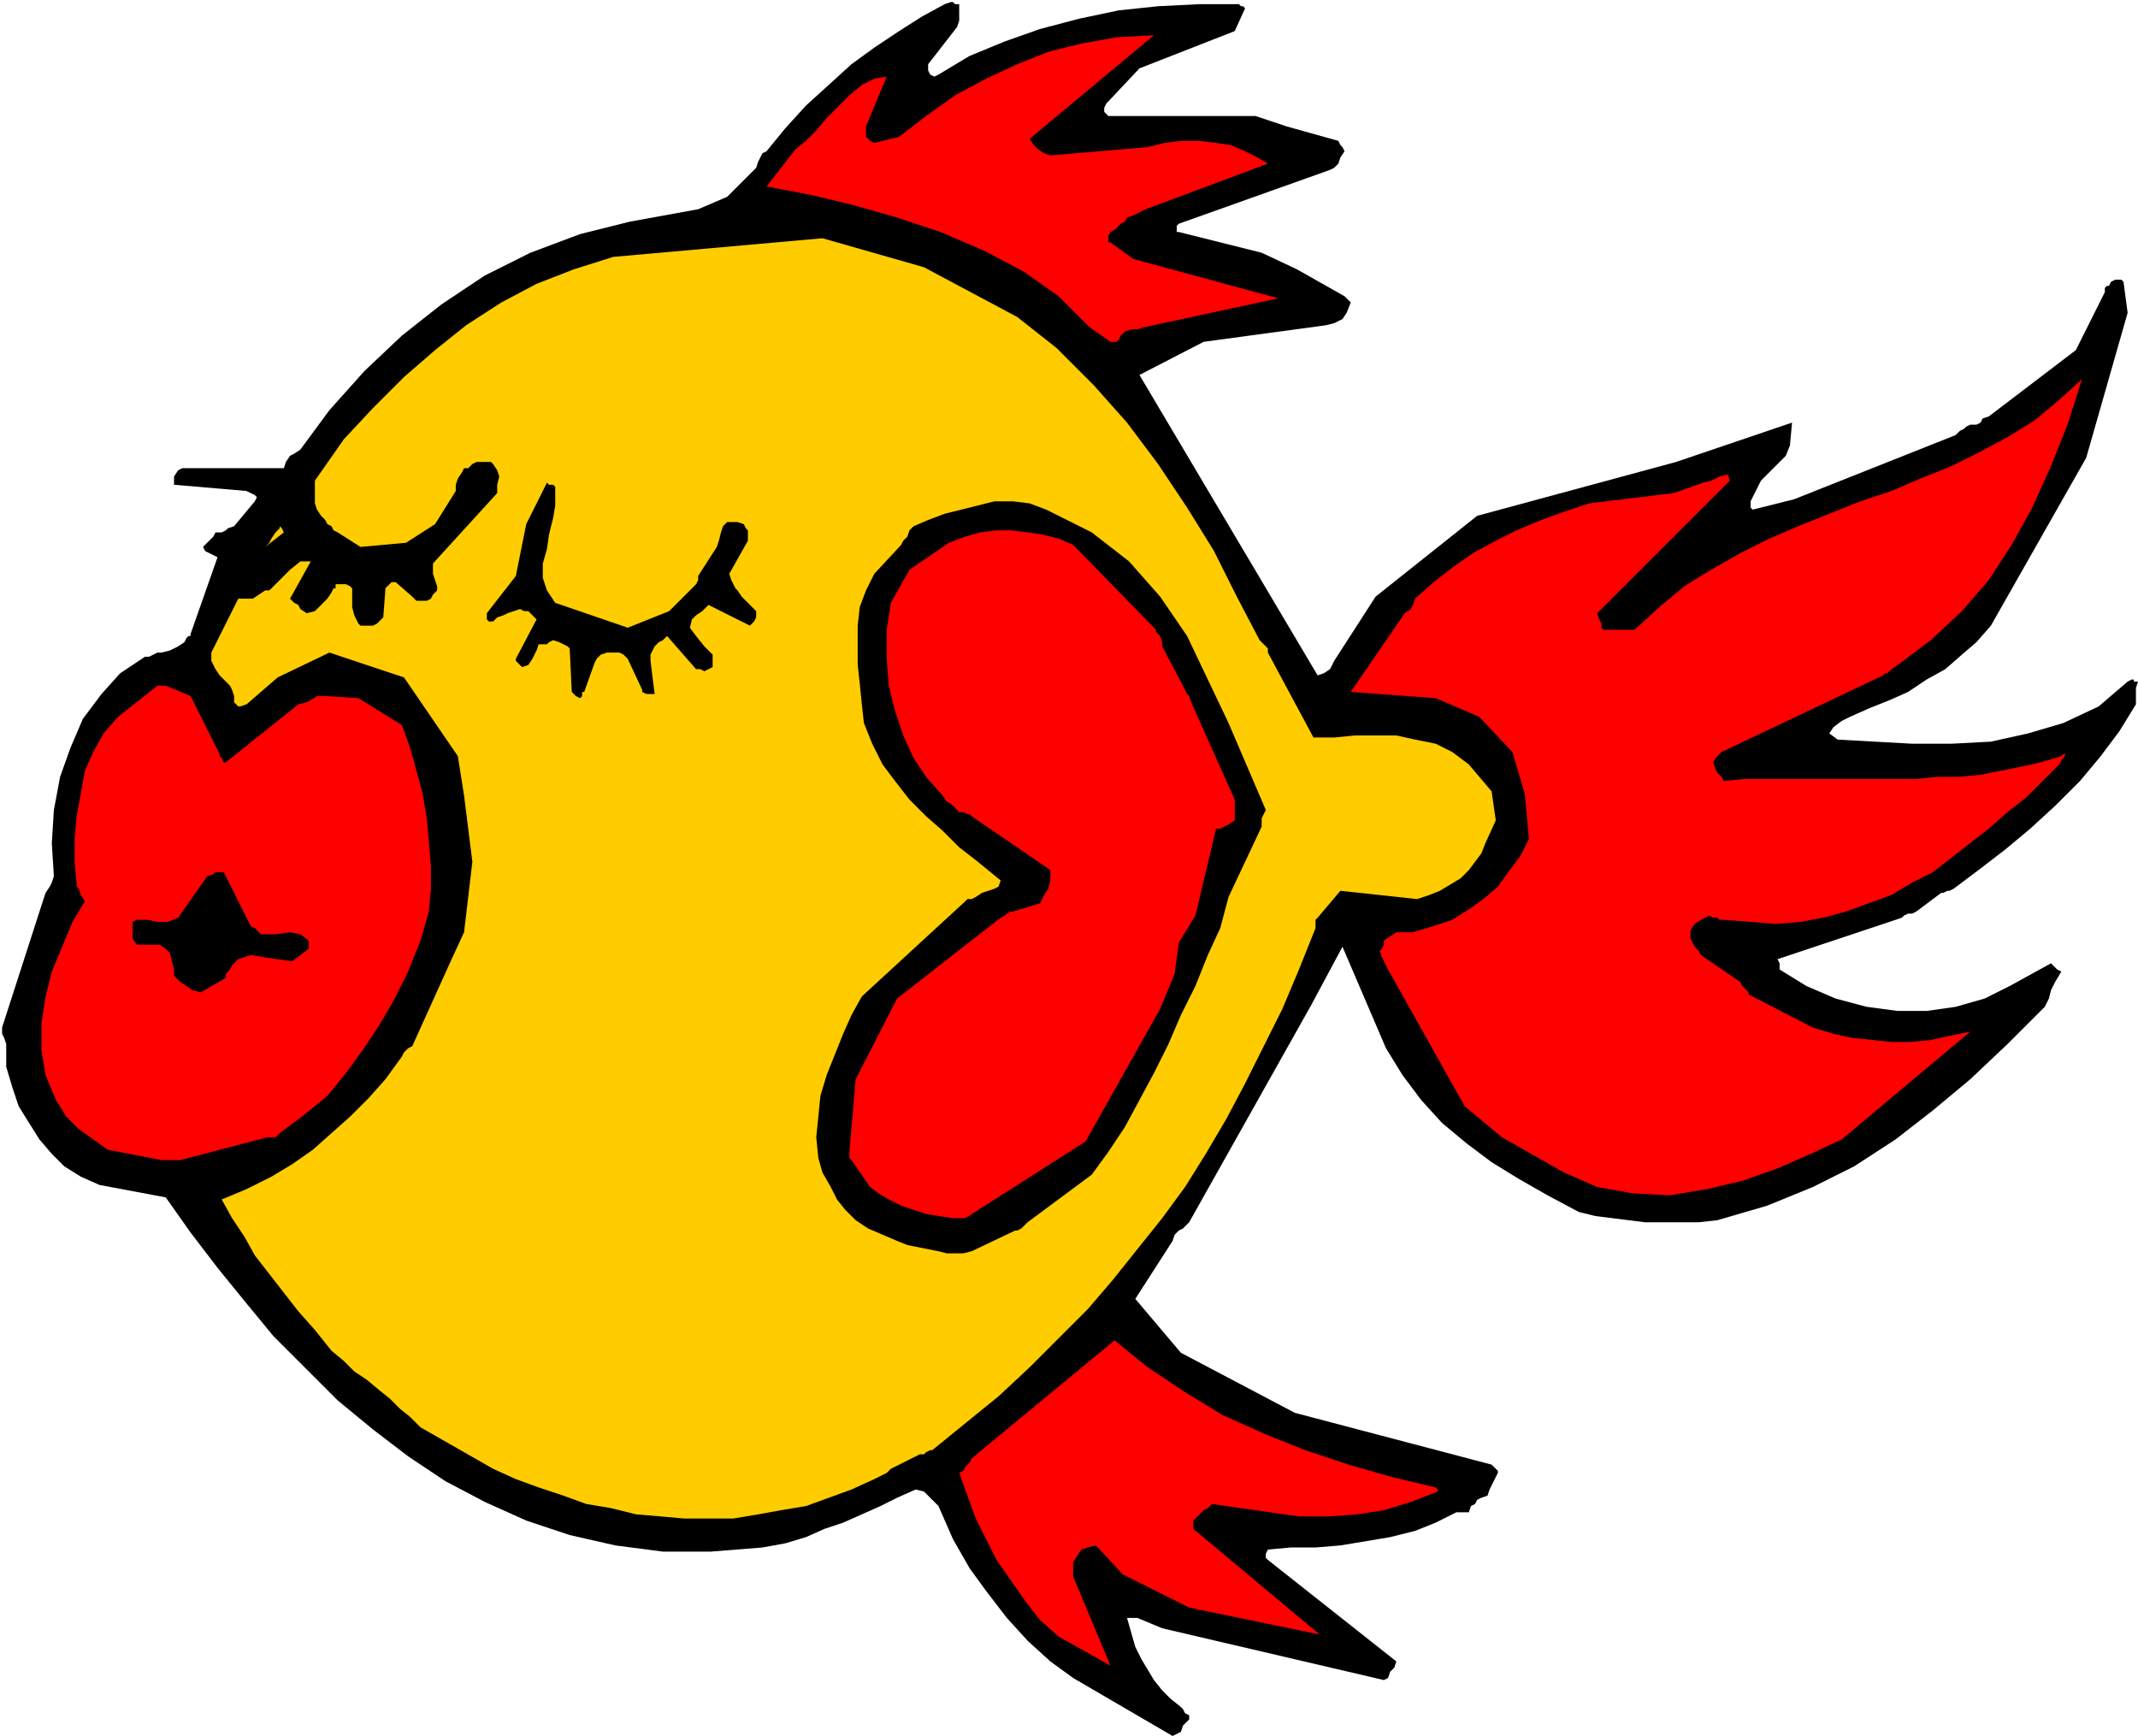 <svg xmlns="http://www.w3.org/2000/svg" fill-rule="evenodd" height="80.448" preserveAspectRatio="none" stroke-linecap="round" viewBox="0 0 1032 838" width="99.072"><style>.brush2{fill:#000}.pen1{stroke:none}.brush3{fill:red}.brush4{fill:#fc0}</style><path class="pen1 brush2" d="M1031 339v-7l1-3h-2v-1h-1l-2 1-14 12-17 8-17 5-18 4-19 1h-19l-18-1-18-1-4-3 2-3 4-3 4-2 9-4 10-4 9-4 9-6 9-5 8-7 7-6 7-8 46-81 20-70-2-15-1-1h-3l-2 1-1 2h-1l-1 1v2l-14 28-42 32-3 1-1 2-2 1h-3l-2 1-1 1-2 1-2 2-78 31-20 5-1-1v-3l5-10 4-4 4-4 4-4 2-5 1-11-56 19-96 26-49 39-20 31-1 2-1 2-3 2-3 1-86-145 31-16 59-8 4-1 4-2 2-3 2-5-1-1-1-1-1-1-23-13-17-8-40-10h-1v-3l1-1 73-26 2-1 2-2 1-3 2-3-1-2-1-1-1-2-25-7-15-5h-71l-1-1-1-1v-2l1-2 16-17 46-18 5-11-1-1h-1l-1-1h-19l-20 1-19 2-19 4-19 5-17 6-17 7-15 9-2 1-2-1-1-2v-3l14-18 1-3V2h-2l-1-1h-1l-3 1-11 6-11 7-12 8-11 8-11 10-11 10-10 11-9 11-2 1-1 2-1 2-1 3-14 14-14 6-33 6-24 6-24 9-22 11-21 14-19 15-18 17-17 19-14 19-3 2-2 1-2 3-1 3H88l-2 1-2 3v4l35 3 2 1 2 1 1 1-1 2-10 12-3 1-1 1-2 1h-3l-1 2-1 1-2 2-2 2 1 2 2 1 2 1 2 1-13 37v1h-1l-1 1-1 2-3 2-2 1-2 1-4 1h-2l-2 1-2 1h-2l-12 8-9 10-9 12-6 14-5 14-3 16-1 16 1 16-1 3-1 2-2 3-1 3-20 62v3l1 2 1 3v11l3 10 3 9 5 8 5 8 6 7 6 6 8 5 9 4 32 6 12 17 13 17 13 16 14 17 15 15 16 16 17 14 17 13 18 12 19 10 20 9 21 7 22 5 23 3h23l25-2 11-2 10-3 9-4 9-3 9-4 9-4 8-4 9-4 4 1 2 2 2 2 3 3 7 16 8 14 8 11 10 13 10 11 11 10 11 8 12 7 12 7 12 7 12 7 2-1 2-1 1-3 3-3v-2l-2-1-1-2-1-1-5-4-4-4-4-5-3-5-3-5-3-6-2-7-2-7h5l12 5 107 25 2-1 1-3 2-2 1-3-62-49-1-1v-2l1-2 11-1h12l12-1 12-2 12-2 12-3 10-4 10-5h6l1-3 2-1 1-2 2-1 3-1 1-3 2-4 2-4v-1l-1-1-1-1-1-1-95-25-55-29-22-26 18-28 1-3 2-2 2-1 3-3 59-105 15-28 21 49 8 13 9 12 10 11 12 10 12 9 13 8 14 8 15 8 8 2 8 1 8 1 8 1h26l9-1 24-7 22-9 20-10 20-13 18-14 18-15 18-17 18-18 2-4 1-4 2-4 3-5-2-1-1-1-2-2-20 11-12 6-14 4-14 2h-14l-15-2-15-4-14-6-13-8v-3l-1-2 60-20 1-1 2-1h2l2-1 12-9h1l2-1h1l2-1 12-9 13-10 12-10 12-11 12-12 10-12 9-12 8-13v-1z"/><path class="pen1 brush3" d="m995 365-10 3-9 2-10 2-10 2-11 1h-10l-10 1h-83l-10 1-1-2-2-2-1-2-1-3 1-2 1-1 1-1 1-1 78-37 1-1h1l2-2 3-2 16-12 15-14 13-15 11-17 10-18 9-20 8-20 7-22-11 10-12 10-13 8-13 7-14 7-15 6-14 6-15 5-15 6-15 6-14 6-14 7-14 8-13 8-12 10-12 11h-15l-1-1v-2l-1-2-1-3 64-64-1-3-4 1-4 2-4 1-14 5-41 5-12 4-11 4-12 5-10 5-11 6-10 7-9 7-9 8-1 3-1 2-3 2-2 3-24 35 41 3 21 9 16 17 6 20 2 22-4 8-6 8-5 7-7 6-7 5-8 5-9 3-10 3h-8l-3 2-3 2v2l-1 2-1 1 1 3 1 2 1 2 1 2 37 66 18 15 30 17 16 7 17 3 18 1 18-3 17-4 17-6 16-7 15-7 62-52-10 2-9 2-10 1h-9l-9-1-10-1-9-2-10-3-31-16v-1l-1-1-2-2-1-2-19-13-1-2-2-2-1-2-1-2v-4l2-3 3-2 4-2 2 1h2l1 1h2l13 1 12 1 12-1 11-2 11-3 11-4 11-4 10-6 10-5 9-7 9-7 9-7 9-8 9-7 8-8 8-8 1-2 1-1 1-2h-1l-1 1z"/><path class="pen1 brush4" d="m722 396-2-14-11-13-8-6-8-4-10-2-9-2h-20l-10 1h-10l-22-41v-2l-2-2-1-1-1-1-11-21-11-22-13-21-14-21-15-20-16-18-18-18-19-15-45-24-49-14-101 9-19 6-18 7-17 9-17 11-15 12-15 13-15 15-14 15-14 20v11l1 3 2 3 2 2 1 2 2 1 1 2 2 1 11 7 22-2 14-9 10-16v-3l1-3 2-3 1-2h2l2-2 2-1h7l1 1 2 3 1 3-1 4v4l-31 34v5l1 3 1 3v2l-1 1-1 1-1 2-2 1h-5l-1-1-1-1-8-7h-2l-2 2-1 1v1l-1 13-2 2-1 1-2 1h-6l-1-1-1-2-1-2-1-4v-9l-1-1-2-1h-5v2h-1l-1 2-2 3-3 3-3 3-4 1-3-2-1-2-2-1-2-2 10-18h-5l-5 4-5 5-4 4-1 1h-2l-3 2-3 2h-7l-13 26v4l2 4 2 3 3 3 2 2 1 2 1 3v3l1 1 1 1h1l3-1 15-13 25-12 36 12 26 38 3 19 4 32-4 34-6 13-19 42-2 1-1 1-1 1-1 2-8 11-8 9-9 9-9 8-9 8-10 7-10 6-12 6-12 5 5 9 6 9 5 9 7 9 7 9 7 9 8 9 8 10 6 5 5 5 6 4 6 5 5 4 5 5 5 4 5 5 35 20 11 5 11 4 12 4 11 4 12 2 12 3 12 1 11 1h24l12-2 11-2 12-2 11-4 11-4 11-5 2-1 2-1 2-1 2-2 14-7h2l1-1 2-1h1l16-13 16-13 15-14 14-14 14-14 12-14 12-15 12-15 11-15 10-16 10-17 9-17 9-18 9-18 8-19 8-20v-4l1-1 11-13 37 4 6-2 5-2 5-3 5-3 4-4 3-4 3-4 2-5 5-11z"/><path class="pen1 brush3" d="m693 718-21-5-21-6-21-7-20-8-20-9-18-11-18-12-16-13-69 57-1 2-2 2-1 2-2 1 4 11 4 11 5 10 5 10 7 10 7 10 7 9 9 8 25 14-18-43v-7l2-3 2-3 3-1 4-1 13 14 32 16 63 13-61-51v-4l1-1 2-2 2-2 2-1 2-2 14 2 14 2 14 2h14l14-1 13-2 13-4 13-5v-1l-1-1z"/><path class="pen1 brush2" d="M609 399v-4l1-2 1-2-9-21-9-21-10-21-10-21-13-19-15-17-18-14-22-11-8-3-8-1h-9l-8 2-8 2-8 2-8 3-7 3-2 2-1 3-2 2-1 2-13 14-4 8-3 8-1 9v19l1 9 1 10 1 9 4 10 5 10 6 8 7 9 8 8 8 7 8 8 9 7 11 9-1 3-2 1-3 1-3 1-3 2-2 1h-2l-1 1-50 46-5 9-4 9-4 10-4 10-3 10-1 10-1 10 1 10 2 7 4 7 3 6 4 5 5 5 6 4 7 3 7 3 5 2 5 1 5 1 5 1 4 1h8l4-1 21-10h1l2-1 2-2 1-1 31-23 8-11 8-12 7-13 7-13 7-14 6-14 7-14 6-15 6-13 4-15 16-34z"/><path class="pen1 brush3" d="m617 144-70-19-11-8h-1v-3l1-2 2-1 2-2 1-1 2-1 1-2 3-1 2-1 4-2 59-22-5-3-6-3-7-3-7-1-8-1h-9l-8 1-8 2-47 4-3-1-3-2-2-2-2-3 60-50-18 1-17 3-16 4-15 6-15 7-15 8-14 10-13 10-12 3-2-1-2-2v-5l10-24-6 1-6 3-6 5-5 5-6 6-5 6-5 5-5 4-14 18 21 4 21 5 21 6 21 7 21 9 19 10 17 12 15 15 10 7h3l1-1 1-2 2-2 3-1h3l3-1 65-14zm-21 249v-7l-21-47-1-3-1-1-1-2-1-2-10-19v-2l-1-3-2-2v-1l-40-41-7-3-8-2-7-1-8-1h-7l-8 1-7 2-8 3-19 13-9 16-2 13v14l1 13 3 12 4 12 5 11 6 9 8 9 2 3 2 1 2 2 2 2h2l2 1h1l1 1 38 26v5l-1 4-2 3-2 4-13 4h-1l-2 1-1 1-2 1-50 39-20 39-3 35v3l1 1 9 13 4 3 5 3 6 3 6 2 6 2 6 1 7 1h6l58-37 36-64 7-17 2-15 8-13 10-42h2l2-1 2-1 3-2v-3z"/><path class="pen1 brush2" d="M365 297v-2l-1-1-2-2-2-2-2-2-2-3-1-1-1-2-1-2-1-3 9-16v-5l-1-1-1-2-3-1h-5l-2 2-1 3-1 4-1 3-9 14v2l-1 2-1 1-1 1-11 11-20 8-35-12-4-6-2-6v-7l2-7 1-7 2-8 1-6v-9l-1-1h-2l-1-1-10 20-5 25-14 18v3l1 1h2l1-1 1-1 3-1 2-1 3-1 3-1 2 1h2l2 2 2 2-10 19v1l1 1 1 1 1 1 3-1 2-3 2-4 1-3h4l1-1 2-1 3 1 2 1 2 1 1 1 1 21 1 1 1 1 2 1 1-1v-2h1l5-14 1-2 2-2 3-1h6l2 1 2 2 7 15v1l2 1h4l-2-16v-3l1-2 1-2 1-1 1-1 2-1 2-2 14 16h2l2 1 2-1 2-1v-6l-4-4-4-5-3-4 1-4 2-2 3-2 3-3 20 10 1-1 1-1 1-2v-1z"/><path class="pen1 brush3" d="m207 440 1-11v-11l-1-12-1-11-2-12-3-11-3-11-4-11-21-13-16-1h-4l-3 2-2 1-4 1-35 28h-1l-1-2-1-1v-1l-14-28-12-5h-4l-19 15-7 8-5 9-4 9-2 11-2 11-1 11v11l1 11v1l1 1 1 3 2 3-6 10-5 12-5 12-3 12-2 13v13l2 12 5 12 5 8 6 6 7 5 7 5 26 5h9l42-11h4l1-1 1-1 12-9 11-9 9-11 8-11 8-12 7-12 7-14 6-15 4-14z"/><path class="pen1 brush2" d="M149 457v-3l-4-3-5-1-7 1h-7l-2-2-1-1-2-1-13-26h-4l-1 1-3 1-14 20-5 2h-5l-5-1h-5l-2 1v8l2 3h11l3 2 2 2 1 4 1 4v3l1 1 2 2 3 2 3 2 4 1 12-7v-2l2-2 1-2 3-3 6-2 6 1 7 1 7 1 8-6v-1z"/><path class="pen1 brush4" d="M135 254v1l-1 1-1 1-2 3-1 2-2 2 9-7-1-2-1-1z"/></svg>
